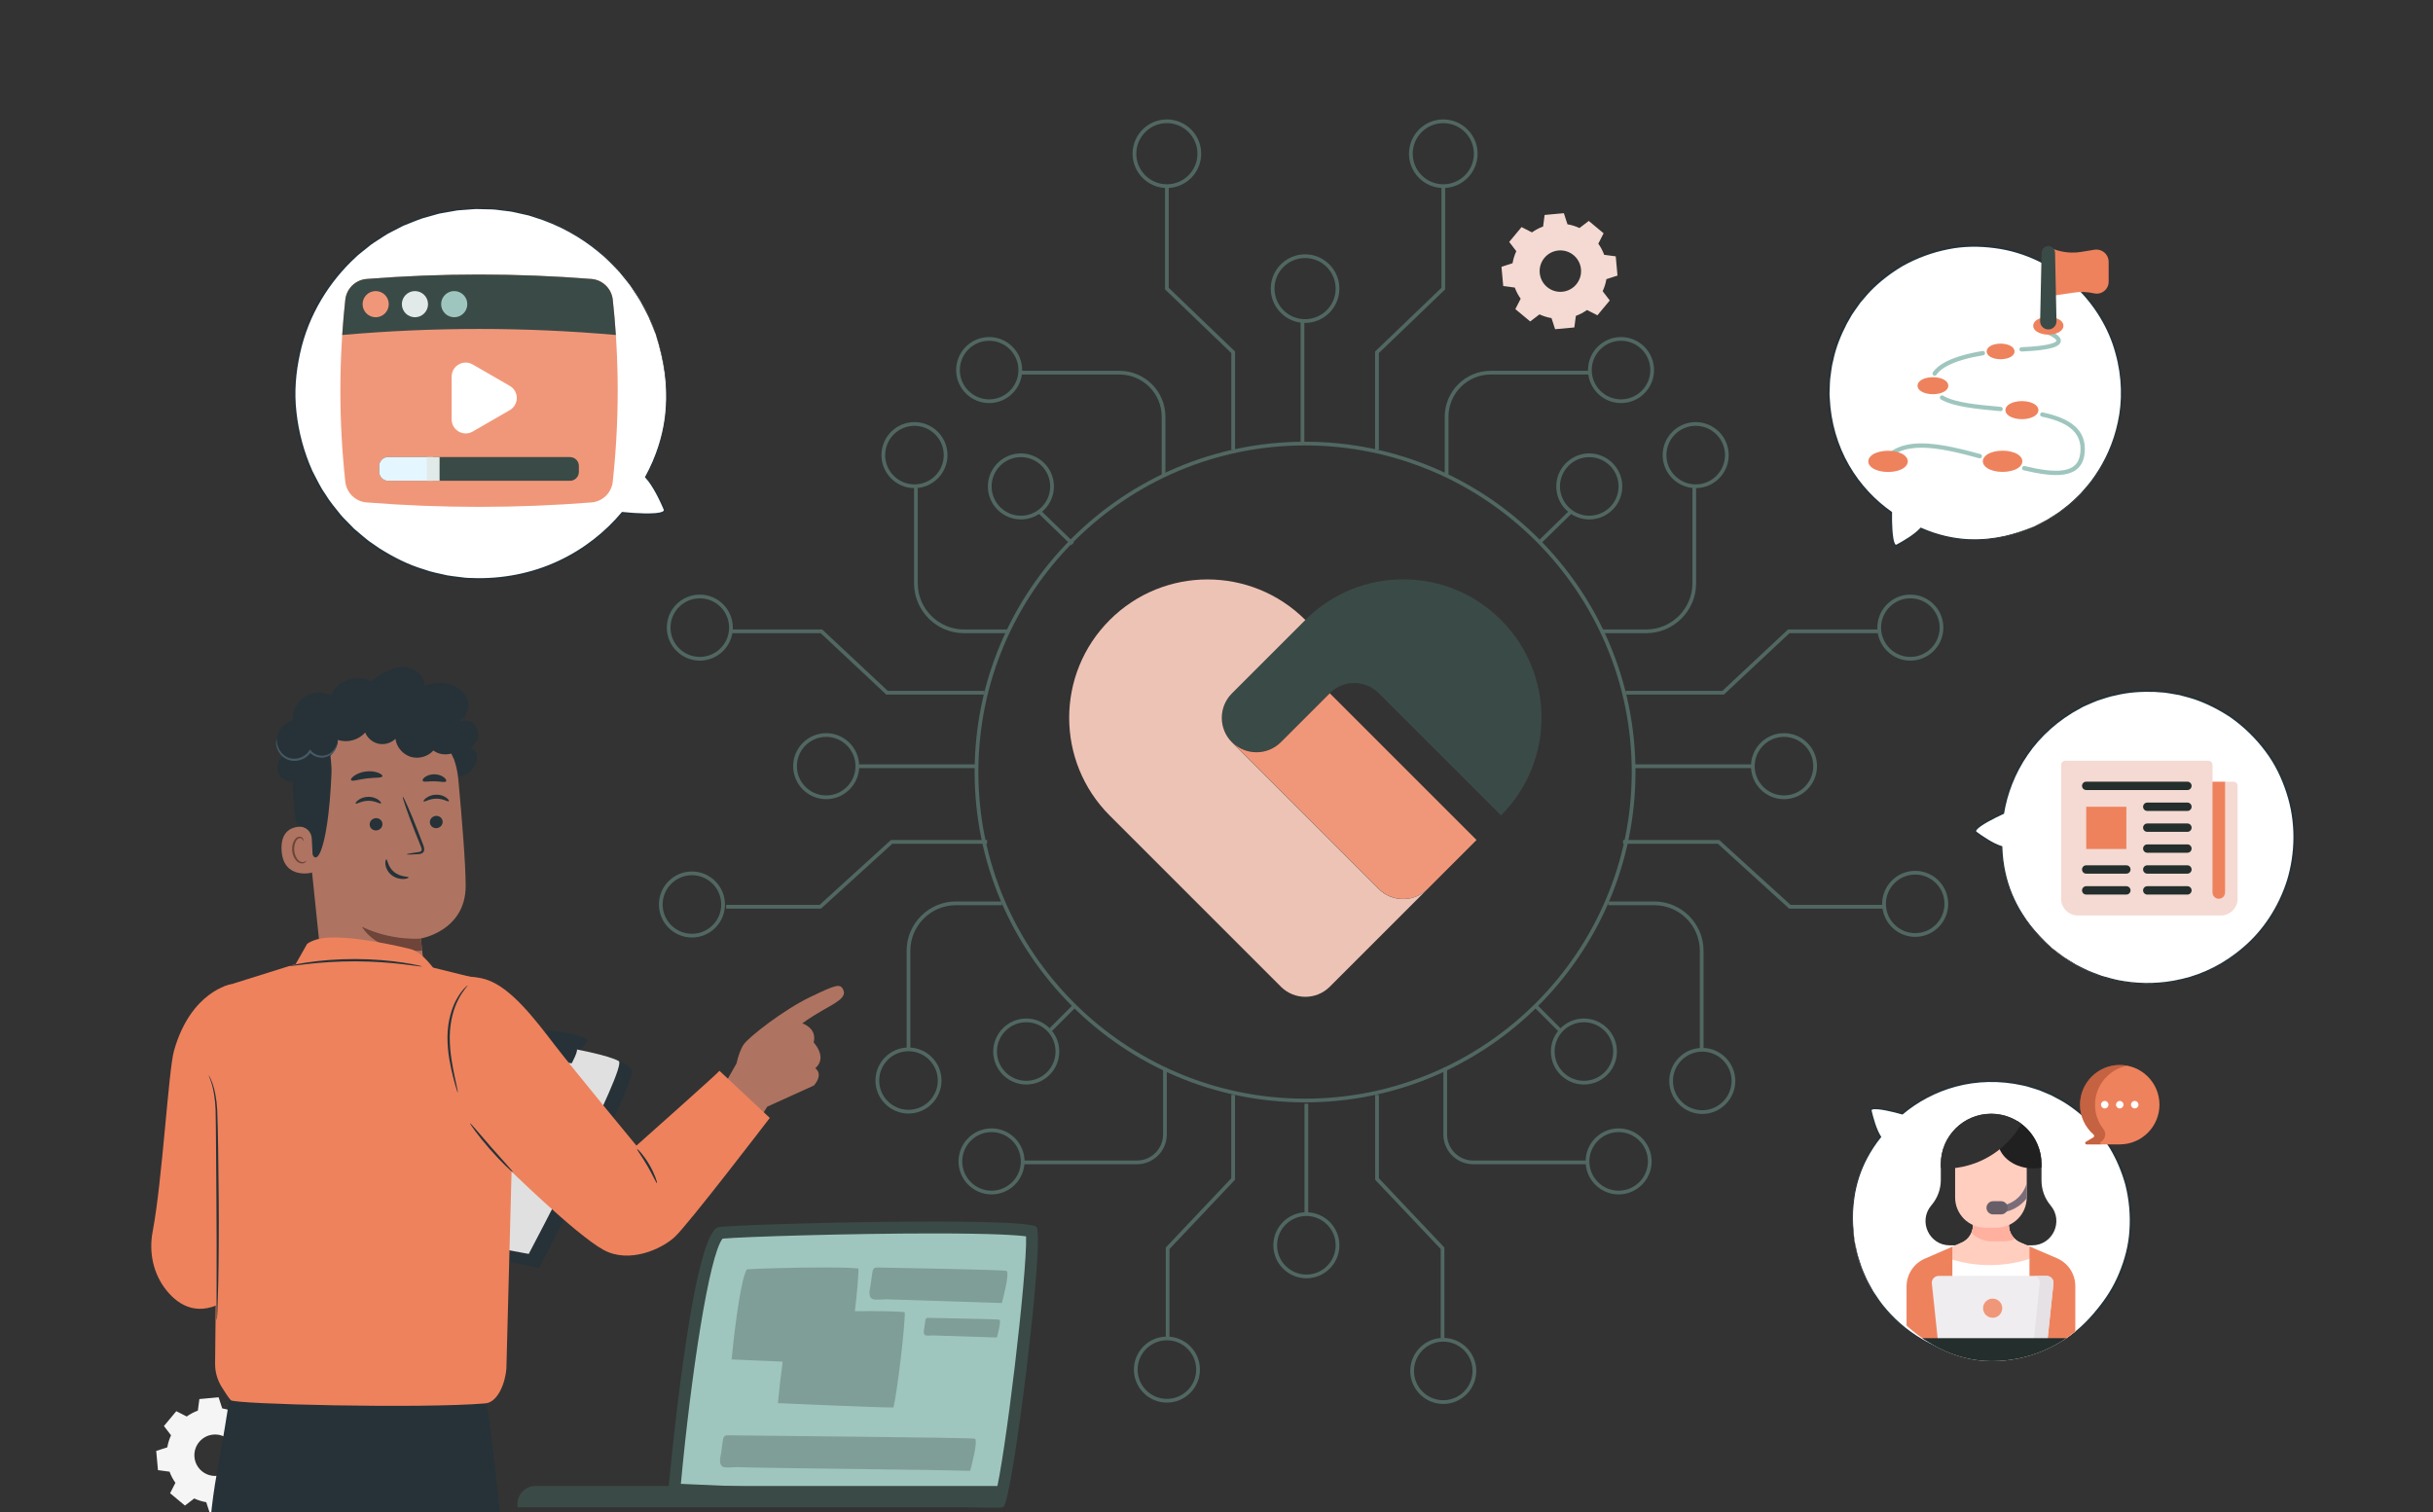 <svg width="386" height="240" viewBox="0 0 386 240" fill="none" xmlns="http://www.w3.org/2000/svg" shape-rendering="cripsEdges">
<rect x="0" y="0" width="386" height="240" fill="#333333" stroke="none"/>
<g clip-path="url(#clip0_4090_17761)">
<path d="M38.354 237.098L40.004 237.939L41.964 235.584L40.837 234.114C41.115 233.514 41.318 232.874 41.431 232.206L43.191 231.634L42.911 228.582L41.076 228.34C40.844 227.704 40.528 227.111 40.146 226.572L40.987 224.922L38.631 222.962L37.161 224.089C36.561 223.811 35.921 223.609 35.255 223.496L34.682 221.735L31.631 222.015L31.388 223.851C30.753 224.083 30.16 224.398 29.621 224.781L27.97 223.94L26.01 226.295L27.137 227.765C26.858 228.365 26.657 229.005 26.544 229.673L24.783 230.245L25.063 233.297L26.898 233.539C27.131 234.174 27.446 234.767 27.828 235.307L26.988 236.957L29.343 238.917L30.813 237.79C31.413 238.068 32.053 238.271 32.721 238.384L33.293 240.144L36.344 239.864L36.587 238.029C37.221 237.796 37.815 237.481 38.354 237.098ZM34.426 234.2C32.618 234.366 31.018 233.034 30.853 231.227C30.688 229.419 32.018 227.819 33.826 227.654C35.634 227.487 37.234 228.819 37.399 230.627C37.565 232.434 36.234 234.034 34.426 234.2Z" fill="#F5F5F5"/>
<path d="M251.782 49.194L253.432 50.035L255.392 47.679L254.265 46.209C254.544 45.61 254.746 44.969 254.859 44.301L256.619 43.73L256.34 40.678L254.505 40.436C254.272 39.801 253.957 39.208 253.574 38.668L254.415 37.018L252.059 35.058L250.589 36.185C249.989 35.907 249.349 35.705 248.682 35.592L248.11 33.831L245.058 34.111L244.816 35.947C244.181 36.179 243.588 36.495 243.048 36.877L241.398 36.036L239.438 38.391L240.565 39.861C240.286 40.461 240.085 41.101 239.971 41.769L238.211 42.341L238.491 45.393L240.326 45.635C240.558 46.271 240.873 46.864 241.256 47.403L240.415 49.053L242.771 51.013L244.241 49.886C244.841 50.164 245.481 50.367 246.148 50.48L246.721 52.241L249.771 51.961L250.015 50.125C250.65 49.891 251.243 49.576 251.782 49.194ZM247.854 46.295C246.046 46.461 244.446 45.13 244.281 43.322C244.115 41.514 245.446 39.914 247.254 39.749C249.061 39.584 250.661 40.914 250.827 42.722C250.993 44.53 249.661 46.129 247.854 46.295Z" fill="#F4DAD2"/>
<path d="M294.215 196.902C296.047 208.949 307.297 217.229 319.343 215.398C331.389 213.566 339.67 202.316 337.838 190.27C336.007 178.224 324.757 169.943 312.711 171.775C308.534 172.41 304.811 174.178 301.804 176.719C299.861 176.165 296.615 175.439 296.808 176.25C296.964 176.902 297.5 179.155 298.333 180.414C294.612 185.057 293.251 190.556 294.215 196.902Z" fill="white"/>
<path d="M294.215 196.902C294.215 196.902 294.191 196.802 294.16 196.605C294.128 196.393 294.085 196.101 294.029 195.722C293.952 194.941 293.824 193.782 293.868 192.273C293.914 190.768 294.124 188.908 294.762 186.835C295.408 184.768 296.523 182.505 298.243 180.343L298.237 180.477C297.831 179.854 297.548 179.148 297.292 178.416C297.166 178.049 297.052 177.672 296.944 177.288C296.894 177.096 296.842 176.902 296.791 176.707L296.718 176.412C296.706 176.36 296.693 176.321 296.682 176.257C296.671 176.188 296.671 176.099 296.715 176.027C296.804 175.878 296.941 175.841 297.048 175.81C297.161 175.781 297.27 175.771 297.378 175.765C297.594 175.755 297.805 175.766 298.017 175.785C298.44 175.823 298.86 175.893 299.282 175.973C300.127 176.136 300.978 176.345 301.84 176.588L301.714 176.615C304.018 174.656 306.921 173.035 310.239 172.138C313.55 171.235 317.269 171.114 320.952 171.928C321.419 172.003 321.87 172.149 322.325 172.291C322.778 172.436 323.243 172.558 323.693 172.725C324.574 173.108 325.498 173.422 326.343 173.922C328.098 174.795 329.707 176.004 331.2 177.358C331.56 177.713 331.921 178.069 332.284 178.426C332.631 178.798 332.945 179.203 333.278 179.592L333.771 180.184L334.208 180.821C334.493 181.251 334.808 181.665 335.07 182.113C336.131 183.901 336.947 185.854 337.519 187.9C338.129 190.319 338.349 192.798 338.188 195.221C338.049 197.649 337.418 199.995 336.516 202.16C334.727 206.523 331.542 210.038 327.912 212.356C324.245 214.634 320.141 215.775 316.305 215.77C312.464 215.813 308.905 214.884 306.021 213.368C303.116 211.879 300.843 209.915 299.175 207.946C298.313 206.978 297.669 205.955 297.067 205.029C296.54 204.055 296.03 203.18 295.716 202.323C295.545 201.901 295.363 201.512 295.231 201.132C295.114 200.747 295.004 200.386 294.903 200.051C294.802 199.717 294.708 199.408 294.623 199.125C294.567 198.836 294.516 198.574 294.471 198.338C294.384 197.878 294.318 197.523 294.271 197.269C294.228 197.027 294.215 196.902 294.215 196.902C294.215 196.902 294.252 197.023 294.307 197.262C294.362 197.513 294.44 197.865 294.541 198.321C294.591 198.555 294.647 198.815 294.708 199.102C294.798 199.382 294.897 199.688 295.003 200.019C295.109 200.351 295.223 200.708 295.345 201.089C295.481 201.466 295.668 201.851 295.842 202.268C296.164 203.115 296.68 203.98 297.211 204.942C297.818 205.855 298.464 206.865 299.325 207.818C300.992 209.758 303.254 211.688 306.134 213.146C308.993 214.631 312.513 215.533 316.303 215.478C320.088 215.471 324.133 214.333 327.741 212.081C331.313 209.789 334.444 206.322 336.202 202.025C337.088 199.893 337.708 197.583 337.844 195.193C338.001 192.809 337.784 190.368 337.184 187.986C336.62 185.972 335.818 184.05 334.774 182.29C334.517 181.849 334.207 181.442 333.927 181.018L333.498 180.39L333.012 179.808C332.684 179.425 332.376 179.025 332.034 178.659C331.678 178.308 331.322 177.957 330.968 177.608C329.498 176.272 327.916 175.08 326.188 174.218C325.357 173.725 324.447 173.415 323.58 173.035C323.137 172.871 322.679 172.751 322.233 172.607C321.785 172.466 321.341 172.322 320.881 172.247C317.256 171.439 313.589 171.55 310.321 172.431C307.047 173.306 304.178 174.896 301.894 176.821L301.838 176.868L301.768 176.848C300.914 176.605 300.068 176.393 299.235 176.228C298.818 176.148 298.404 176.077 297.996 176.038C297.792 176.019 297.589 176.008 297.393 176.016C297.209 176.019 296.978 176.068 296.938 176.145C296.926 176.159 296.928 176.18 296.931 176.21C296.937 176.246 296.953 176.305 296.963 176.351L297.034 176.644C297.084 176.838 297.134 177.03 297.184 177.221C297.288 177.601 297.4 177.974 297.522 178.337C297.769 179.059 298.047 179.755 298.429 180.349L298.474 180.42L298.423 180.484C296.708 182.615 295.591 184.845 294.934 186.887C294.286 188.936 294.058 190.781 293.993 192.276C293.931 193.776 294.038 194.933 294.094 195.715C294.137 196.095 294.17 196.387 294.194 196.599C294.213 196.799 294.215 196.902 294.215 196.902Z" fill="#263238"/>
<path d="M325.528 150.432C335.235 158.852 349.932 157.81 358.352 148.103C366.773 138.396 365.731 123.7 356.024 115.279C346.317 106.859 331.621 107.901 323.2 117.608C320.28 120.974 318.5 124.939 317.822 129.035C315.883 129.918 312.78 131.555 313.489 132.074C314.06 132.492 316.031 133.933 317.56 134.375C317.748 140.649 320.415 145.995 325.528 150.432Z" fill="white"/>
<path d="M325.528 150.432C325.528 150.432 325.442 150.368 325.282 150.229C325.112 150.082 324.878 149.876 324.574 149.609C323.978 149.035 323.084 148.19 322.087 146.949C321.096 145.709 319.994 144.072 319.088 141.97C318.195 139.87 317.544 137.291 317.447 134.378L317.529 134.485C316.778 134.262 316.068 133.889 315.363 133.475C315.011 133.267 314.662 133.042 314.313 132.808C314.141 132.688 313.967 132.568 313.792 132.446L313.532 132.259C313.486 132.225 313.449 132.202 313.398 132.159C313.342 132.113 313.283 132.042 313.27 131.955C313.24 131.779 313.322 131.657 313.388 131.559C313.458 131.458 313.538 131.377 313.621 131.298C313.787 131.143 313.965 131.008 314.148 130.878C314.513 130.62 314.898 130.389 315.292 130.165C316.082 129.718 316.908 129.305 317.766 128.91L317.688 129.012C318.199 125.865 319.421 122.58 321.472 119.592C323.513 116.605 326.415 113.965 329.928 112.102C330.354 111.843 330.815 111.652 331.278 111.455C331.741 111.262 332.196 111.042 332.672 110.868C333.641 110.574 334.597 110.194 335.617 110.018C337.623 109.519 339.74 109.39 341.865 109.457C342.396 109.495 342.929 109.534 343.465 109.572C343.997 109.634 344.525 109.745 345.059 109.828L345.859 109.966L346.645 110.18C347.168 110.331 347.703 110.448 348.219 110.628C350.294 111.337 352.282 112.347 354.141 113.599C356.284 115.125 358.155 116.964 359.682 119.018C361.229 121.063 362.327 123.378 363.082 125.731C364.627 130.456 364.474 135.455 363.145 139.796C361.758 144.131 359.243 147.852 356.162 150.47C353.108 153.13 349.615 154.818 346.265 155.573C342.915 156.364 339.748 156.341 337.063 155.901C335.71 155.714 334.494 155.333 333.376 155.001C332.287 154.579 331.279 154.225 330.441 153.752C330.016 153.531 329.603 153.343 329.237 153.128C328.879 152.898 328.545 152.685 328.234 152.485C327.925 152.285 327.638 152.102 327.375 151.933C327.133 151.739 326.913 151.564 326.715 151.405C326.33 151.095 326.034 150.855 325.822 150.685C325.625 150.522 325.528 150.432 325.528 150.432C325.528 150.432 325.641 150.504 325.847 150.658C326.063 150.822 326.365 151.052 326.758 151.35C326.958 151.504 327.182 151.675 327.427 151.862C327.692 152.026 327.979 152.205 328.291 152.398C328.603 152.592 328.938 152.802 329.298 153.025C329.665 153.235 330.078 153.416 330.502 153.632C331.34 154.093 332.345 154.435 333.43 154.844C334.542 155.164 335.752 155.532 337.095 155.708C339.76 156.127 342.896 156.131 346.208 155.334C349.52 154.572 352.965 152.889 355.972 150.253C359.008 147.658 361.479 143.978 362.838 139.702C364.139 135.418 364.284 130.491 362.756 125.836C362.01 123.518 360.928 121.238 359.402 119.225C357.897 117.202 356.053 115.39 353.942 113.887C352.111 112.654 350.152 111.659 348.109 110.959C347.601 110.782 347.073 110.667 346.558 110.518L345.784 110.307L344.995 110.171C344.47 110.088 343.949 109.978 343.425 109.917C342.897 109.878 342.372 109.84 341.848 109.802C339.754 109.734 337.667 109.858 335.69 110.348C334.685 110.52 333.742 110.894 332.785 111.182C332.317 111.352 331.867 111.568 331.41 111.758C330.955 111.952 330.498 112.139 330.078 112.394C326.613 114.225 323.743 116.822 321.722 119.766C319.689 122.709 318.472 125.949 317.955 129.058L317.943 129.13L317.877 129.16C317.025 129.548 316.201 129.957 315.419 130.395C315.029 130.615 314.648 130.842 314.294 131.09C314.117 131.215 313.945 131.344 313.793 131.485C313.648 131.615 313.493 131.811 313.515 131.906C313.515 131.928 313.532 131.945 313.555 131.967C313.585 131.993 313.638 132.028 313.678 132.058L313.935 132.245C314.108 132.365 314.28 132.486 314.45 132.605C314.794 132.839 315.138 133.063 315.485 133.271C316.177 133.682 316.876 134.051 317.591 134.267L317.671 134.291L317.673 134.373C317.754 137.258 318.382 139.813 319.252 141.902C320.133 143.992 321.212 145.628 322.182 146.874C323.158 148.121 324.036 148.976 324.616 149.565C324.911 149.841 325.138 150.053 325.302 150.207C325.456 150.352 325.528 150.432 325.528 150.432Z" fill="#263238"/>
<path d="M354.336 124.043H353.009L352.014 125.37L351.019 124.043V121.389C351.019 121.024 350.72 120.725 350.355 120.725H327.664C327.299 120.725 327 121.024 327 121.389V142.621C327 144.081 328.194 145.275 329.654 145.275H352.346C353.806 145.275 355 144.081 355 142.621V124.706C355 124.341 354.701 124.043 354.336 124.043Z" fill="#F4DAD2"/>
<path d="M353.009 124.043V141.626C353.009 142.175 352.564 142.621 352.014 142.621C351.465 142.621 351.019 142.175 351.019 141.626V124.043H353.009Z" fill="#EE825D"/>
<path d="M337.351 141.957H330.981C330.615 141.957 330.318 141.66 330.318 141.294C330.318 140.927 330.615 140.63 330.981 140.63H337.351C337.717 140.63 338.014 140.927 338.014 141.294C338.014 141.66 337.717 141.957 337.351 141.957Z" fill="#242E2C"/>
<path d="M347.038 141.957H340.668C340.302 141.957 340.005 141.66 340.005 141.294C340.005 140.927 340.302 140.63 340.668 140.63H347.038C347.404 140.63 347.701 140.927 347.701 141.294C347.701 141.66 347.404 141.957 347.038 141.957Z" fill="#242E2C"/>
<path d="M347.038 125.37H330.981C330.615 125.37 330.318 125.073 330.318 124.706C330.318 124.34 330.615 124.043 330.981 124.043H347.038C347.404 124.043 347.701 124.34 347.701 124.706C347.701 125.073 347.404 125.37 347.038 125.37Z" fill="#242E2C"/>
<path d="M347.038 128.687H340.668C340.302 128.687 340.005 128.39 340.005 128.024C340.005 127.657 340.302 127.36 340.668 127.36H347.038C347.404 127.36 347.701 127.657 347.701 128.024C347.701 128.39 347.404 128.687 347.038 128.687Z" fill="#242E2C"/>
<path d="M347.038 132.005H340.668C340.302 132.005 340.005 131.708 340.005 131.341C340.005 130.975 340.302 130.678 340.668 130.678H347.038C347.404 130.678 347.701 130.975 347.701 131.341C347.701 131.708 347.404 132.005 347.038 132.005Z" fill="#242E2C"/>
<path d="M347.038 135.322H340.668C340.302 135.322 340.005 135.025 340.005 134.659C340.005 134.292 340.302 133.995 340.668 133.995H347.038C347.404 133.995 347.701 134.292 347.701 134.659C347.701 135.025 347.404 135.322 347.038 135.322Z" fill="#242E2C"/>
<path d="M347.038 138.64H340.668C340.302 138.64 340.005 138.343 340.005 137.976C340.005 137.61 340.302 137.313 340.668 137.313H347.038C347.404 137.313 347.701 137.61 347.701 137.976C347.701 138.343 347.404 138.64 347.038 138.64Z" fill="#242E2C"/>
<path d="M337.351 138.64H330.981C330.615 138.64 330.318 138.343 330.318 137.976C330.318 137.61 330.615 137.313 330.981 137.313H337.351C337.717 137.313 338.014 137.61 338.014 137.976C338.014 138.343 337.717 138.64 337.351 138.64Z" fill="#242E2C"/>
<path d="M337.351 128.024H330.981V134.725H337.351V128.024Z" fill="#EE825D"/>
<path d="M322.674 83.566C334.451 78.425 339.831 64.709 334.689 52.932C329.548 41.154 315.832 35.775 304.055 40.916C292.277 46.058 286.898 59.773 292.039 71.551C293.821 75.635 296.637 78.947 300.043 81.32C300.006 83.451 300.149 86.956 300.923 86.539C301.545 86.203 303.695 85.045 304.751 83.854C310.495 86.382 316.469 86.275 322.674 83.566Z" fill="white"/>
<path d="M322.674 83.566C322.674 83.566 322.578 83.617 322.385 83.702C322.179 83.791 321.893 83.914 321.521 84.075C320.747 84.365 319.6 84.809 318.05 85.175C316.505 85.537 314.552 85.828 312.265 85.741C309.985 85.645 307.377 85.123 304.706 83.958L304.837 83.929C304.312 84.511 303.671 84.992 302.995 85.451C302.655 85.679 302.302 85.898 301.94 86.111C301.758 86.216 301.574 86.32 301.389 86.426L301.109 86.581C301.059 86.607 301.022 86.631 300.961 86.659C300.895 86.689 300.806 86.712 300.722 86.686C300.55 86.637 300.475 86.51 300.415 86.409C300.355 86.302 300.315 86.195 300.28 86.086C300.211 85.869 300.165 85.65 300.127 85.43C300.051 84.989 300.008 84.542 299.975 84.09C299.911 83.186 299.893 82.261 299.906 81.318L299.965 81.432C297.343 79.617 294.903 77.101 293.088 73.964C291.269 70.837 290.135 67.081 289.962 63.108C289.912 62.612 289.938 62.113 289.959 61.612C289.984 61.111 289.981 60.605 290.029 60.101C290.181 59.099 290.249 58.072 290.528 57.076C290.941 55.051 291.735 53.084 292.71 51.195C292.973 50.732 293.238 50.266 293.502 49.8C293.787 49.346 294.114 48.916 294.42 48.471L294.888 47.808L295.419 47.19C295.78 46.783 296.116 46.351 296.501 45.962C298.033 44.394 299.801 43.033 301.73 41.894C304.028 40.615 306.495 39.717 309.005 39.223C311.517 38.705 314.078 38.71 316.528 39.041C321.458 39.678 325.905 41.966 329.252 45.033C332.569 48.149 334.847 52.02 335.885 55.928C336.972 59.829 336.995 63.708 336.235 67.058C335.508 70.422 334.125 73.272 332.572 75.505C331.821 76.647 330.955 77.581 330.175 78.447C329.325 79.249 328.572 80.006 327.785 80.56C327.401 80.849 327.055 81.141 326.703 81.379C326.342 81.602 326.005 81.812 325.691 82.008C325.378 82.202 325.089 82.381 324.824 82.546C324.545 82.681 324.291 82.804 324.063 82.915C323.617 83.129 323.274 83.293 323.029 83.41C322.797 83.519 322.674 83.566 322.674 83.566C322.674 83.566 322.788 83.496 323.015 83.376C323.256 83.252 323.593 83.077 324.031 82.851C324.256 82.736 324.506 82.609 324.781 82.468C325.043 82.3 325.328 82.116 325.637 81.918C325.946 81.72 326.279 81.507 326.635 81.279C326.981 81.038 327.323 80.743 327.701 80.453C328.478 79.895 329.218 79.134 330.055 78.332C330.821 77.465 331.675 76.532 332.411 75.395C333.936 73.168 335.288 70.338 335.993 67.007C336.729 63.688 336.692 59.855 335.605 56.007C334.569 52.15 332.31 48.336 329.033 45.27C325.725 42.252 321.339 40.002 316.48 39.38C314.066 39.056 311.542 39.052 309.069 39.565C306.596 40.052 304.166 40.938 301.901 42.198C300.001 43.32 298.261 44.66 296.75 46.203C296.371 46.586 296.04 47.012 295.685 47.413L295.161 48.022L294.699 48.675C294.398 49.113 294.075 49.536 293.795 49.984C293.533 50.443 293.272 50.902 293.012 51.358C292.051 53.218 291.265 55.156 290.857 57.152C290.58 58.134 290.512 59.145 290.361 60.132C290.314 60.629 290.315 61.128 290.29 61.622C290.268 62.116 290.241 62.608 290.291 63.097C290.454 67.012 291.565 70.72 293.352 73.812C295.135 76.912 297.536 79.404 300.12 81.208L300.18 81.249L300.178 81.322C300.162 82.258 300.177 83.178 300.236 84.072C300.267 84.519 300.308 84.96 300.379 85.388C300.415 85.601 300.459 85.812 300.521 86.01C300.575 86.197 300.685 86.421 300.781 86.442C300.8 86.451 300.822 86.443 300.853 86.432C300.889 86.416 300.944 86.384 300.988 86.361L301.268 86.209C301.451 86.105 301.634 86.002 301.815 85.898C302.174 85.689 302.524 85.474 302.86 85.251C303.529 84.802 304.162 84.33 304.665 83.778L304.721 83.716L304.797 83.749C307.436 84.917 310.013 85.449 312.273 85.562C314.538 85.665 316.48 85.395 318.021 85.055C319.567 84.709 320.717 84.285 321.498 84.015C321.874 83.867 322.163 83.754 322.371 83.672C322.57 83.597 322.674 83.566 322.674 83.566Z" fill="#263238"/>
<path fill-rule="evenodd" clip-rule="evenodd" d="M325.631 40.15L325.643 40.185L325.534 40.167C325.441 40.136 325.363 40.065 325.325 39.97C325.343 40.014 325.352 40.063 325.352 40.114L325.489 46.565C325.491 46.664 325.535 46.757 325.61 46.821C325.685 46.884 325.784 46.912 325.882 46.898L329.12 46.419C330.151 46.267 331.202 46.311 332.217 46.549L332.218 46.549C332.78 46.681 333.372 46.549 333.825 46.19C334.278 45.831 334.542 45.285 334.542 44.707V41.547C334.542 40.977 334.291 40.434 333.856 40.065C333.421 39.696 332.845 39.536 332.282 39.629C331.635 39.735 330.903 39.856 330.227 39.967C328.796 40.203 327.328 40.073 325.96 39.59L325.763 39.52C325.405 39.392 325.581 39.997 325.631 40.15Z" fill="#EE825D"/>
<path fill-rule="evenodd" clip-rule="evenodd" d="M323.939 66.116C327.65 66.907 330.456 68.368 330.037 71.924C329.94 72.753 329.657 73.368 329.207 73.802C328.753 74.24 328.135 74.492 327.392 74.613C325.789 74.875 323.637 74.534 321.225 73.96C321.041 73.917 320.855 74.031 320.811 74.215C320.768 74.399 320.882 74.585 321.066 74.628C323.583 75.226 325.83 75.564 327.503 75.291C328.398 75.145 329.136 74.825 329.684 74.297C330.235 73.765 330.6 73.02 330.719 72.004C331.183 68.064 328.194 66.321 324.082 65.445C323.897 65.405 323.714 65.524 323.675 65.709C323.636 65.894 323.754 66.077 323.939 66.116ZM314.189 72.058C310.456 71.042 306.44 70.045 303.281 70.453C301.084 70.737 299.29 71.687 298.237 73.718C298.149 73.886 298.215 74.093 298.383 74.18C298.552 74.268 298.759 74.202 298.846 74.034C300.031 71.75 302.279 71.026 304.948 71.045C307.731 71.066 310.965 71.892 314.008 72.721C314.191 72.771 314.38 72.663 314.43 72.48C314.48 72.297 314.372 72.108 314.189 72.058ZM307.931 63.383C309.92 64.56 313.567 64.895 317.367 65.251C317.556 65.269 317.723 65.13 317.741 64.941C317.759 64.753 317.62 64.585 317.431 64.567C313.749 64.223 310.208 63.933 308.281 62.792C308.118 62.696 307.907 62.75 307.811 62.913C307.714 63.076 307.768 63.287 307.931 63.383ZM314.532 55.699C312.09 56.101 310.132 56.674 308.742 57.39C307.768 57.891 307.066 58.466 306.65 59.095C306.546 59.253 306.589 59.466 306.747 59.571C306.905 59.675 307.118 59.632 307.223 59.474C307.586 58.925 308.208 58.437 309.056 58C310.397 57.31 312.287 56.764 314.644 56.377C314.831 56.346 314.958 56.169 314.927 55.982C314.896 55.795 314.719 55.669 314.532 55.699ZM324.845 53.079C324.845 53.079 325.533 53.347 325.983 53.711C326.081 53.791 326.168 53.874 326.224 53.962C326.257 54.013 326.282 54.065 326.247 54.118C326.139 54.277 325.869 54.405 325.396 54.543C324.53 54.796 323.066 54.997 320.712 55.099C320.523 55.108 320.376 55.268 320.384 55.457C320.392 55.647 320.553 55.794 320.742 55.785C323.178 55.679 324.692 55.464 325.588 55.202C326.291 54.997 326.654 54.74 326.815 54.503C327.06 54.142 326.975 53.764 326.673 53.421C326.198 52.882 325.095 52.44 325.095 52.44C324.919 52.37 324.72 52.458 324.65 52.634C324.581 52.81 324.668 53.01 324.845 53.079Z" fill="#9FC6BE"/>
<path fill-rule="evenodd" clip-rule="evenodd" d="M299.541 71.532C298.538 71.532 297.65 71.777 297.098 72.138C296.644 72.435 296.403 72.82 296.403 73.216C296.403 73.613 296.644 73.998 297.098 74.295C297.65 74.656 298.538 74.901 299.541 74.901C300.545 74.901 301.433 74.656 301.985 74.295C302.439 73.998 302.68 73.613 302.68 73.216C302.68 72.82 302.439 72.435 301.985 72.138C301.433 71.777 300.545 71.532 299.541 71.532Z" fill="#EE825D"/>
<path fill-rule="evenodd" clip-rule="evenodd" d="M317.714 71.518C316.71 71.518 315.822 71.762 315.271 72.123C314.816 72.421 314.576 72.806 314.576 73.202C314.576 73.599 314.816 73.984 315.271 74.281C315.822 74.642 316.71 74.886 317.714 74.886C318.718 74.886 319.605 74.642 320.157 74.281C320.611 73.984 320.852 73.599 320.852 73.202C320.852 72.806 320.611 72.421 320.157 72.123C319.605 71.762 318.718 71.518 317.714 71.518Z" fill="#EE825D"/>
<path fill-rule="evenodd" clip-rule="evenodd" d="M320.781 63.649C319.949 63.649 319.214 63.853 318.757 64.152C318.366 64.408 318.162 64.742 318.162 65.084C318.162 65.425 318.366 65.759 318.757 66.015C319.214 66.314 319.949 66.519 320.781 66.519C321.612 66.519 322.347 66.314 322.804 66.015C323.196 65.759 323.399 65.425 323.399 65.084C323.399 64.742 323.196 64.408 322.804 64.152C322.347 63.853 321.612 63.649 320.781 63.649Z" fill="#EE825D"/>
<path fill-rule="evenodd" clip-rule="evenodd" d="M306.663 59.856C305.889 59.856 305.204 60.046 304.779 60.325C304.409 60.567 304.218 60.884 304.218 61.207C304.218 61.53 304.409 61.847 304.779 62.09C305.204 62.368 305.889 62.559 306.663 62.559C307.437 62.559 308.121 62.368 308.546 62.09C308.917 61.847 309.107 61.53 309.107 61.207C309.107 60.884 308.917 60.567 308.546 60.325C308.121 60.046 307.437 59.856 306.663 59.856Z" fill="#EE825D"/>
<path fill-rule="evenodd" clip-rule="evenodd" d="M317.399 54.528C316.702 54.528 316.087 54.7 315.703 54.951C315.361 55.174 315.187 55.469 315.187 55.767C315.187 56.066 315.361 56.36 315.703 56.584C316.087 56.834 316.702 57.007 317.399 57.007C318.096 57.007 318.712 56.834 319.095 56.584C319.437 56.36 319.611 56.066 319.611 55.767C319.611 55.469 319.437 55.174 319.095 54.951C318.712 54.7 318.096 54.528 317.399 54.528Z" fill="#EE825D"/>
<path fill-rule="evenodd" clip-rule="evenodd" d="M325.577 50.767C325.577 50.767 326.161 50.462 326.01 50.422C326.477 50.548 326.85 50.759 327.078 51.005C327.27 51.213 327.369 51.45 327.369 51.696C327.369 52.03 327.182 52.354 326.827 52.604C326.407 52.9 325.733 53.103 324.97 53.103C324.207 53.103 323.533 52.9 323.113 52.604C322.758 52.354 322.571 52.03 322.571 51.696C322.571 51.45 322.67 51.213 322.862 51.005C323.09 50.759 323.463 50.548 323.93 50.422C323.779 50.463 324.363 50.767 324.363 50.767L324.358 50.982C324.359 51.319 324.633 51.592 324.97 51.592C325.307 51.592 325.581 51.319 325.582 50.982L325.577 50.767Z" fill="#EE825D"/>
<path fill-rule="evenodd" clip-rule="evenodd" d="M323.901 40.108L323.672 50.98C323.672 51.697 324.253 52.279 324.97 52.279C325.687 52.279 326.268 51.697 326.268 50.98L326.039 40.108C326.036 39.521 325.558 39.045 324.97 39.045C324.382 39.045 323.904 39.521 323.901 40.108Z" fill="#3A4A47"/>
<path d="M104.048 53.086C98.859 37.678 82.162 29.394 66.754 34.582C51.346 39.771 43.062 56.468 48.25 71.876C53.438 87.285 70.136 95.568 85.544 90.38C90.886 88.581 95.37 85.396 98.734 81.364C101.416 81.644 105.85 81.848 105.409 80.827C105.055 80.005 103.829 77.169 102.445 75.707C106.261 68.745 106.781 61.203 104.048 53.086Z" fill="white"/>
<path d="M104.048 53.086C104.048 53.086 104.098 53.213 104.182 53.467C104.268 53.73 104.391 54.106 104.551 54.598C104.828 55.607 105.26 57.102 105.548 59.093C105.83 61.08 105.978 63.57 105.617 66.439C105.243 69.299 104.298 72.523 102.537 75.756L102.521 75.635C103.192 76.355 103.726 77.215 104.229 78.116C104.479 78.569 104.715 79.037 104.944 79.516C105.055 79.757 105.167 80 105.28 80.244L105.444 80.614C105.471 80.679 105.498 80.731 105.525 80.807C105.553 80.886 105.571 80.989 105.533 81.082C105.461 81.271 105.305 81.349 105.175 81.412C105.038 81.474 104.9 81.512 104.761 81.544C104.483 81.605 104.204 81.639 103.923 81.663C103.361 81.71 102.794 81.715 102.221 81.707C101.076 81.687 99.91 81.608 98.723 81.488L98.831 81.444C96.259 84.542 92.825 87.335 88.679 89.274C84.545 91.219 79.695 92.234 74.68 92.014C74.051 92.022 73.425 91.935 72.797 91.854C72.169 91.768 71.532 91.715 70.904 91.6C69.661 91.299 68.377 91.101 67.154 90.64C64.651 89.899 62.264 88.685 59.995 87.252C59.441 86.87 58.885 86.486 58.328 86.102C57.788 85.694 57.283 85.235 56.756 84.802L55.973 84.14L55.254 83.405C54.781 82.906 54.275 82.436 53.827 81.91C52.965 80.829 52.054 79.773 51.339 78.566C50.523 77.425 49.944 76.136 49.283 74.888C47.926 71.856 47.066 68.657 46.719 65.444C46.342 62.228 46.628 59.007 47.312 55.962C48.652 49.83 52.016 44.487 56.24 40.61C56.488 40.349 56.773 40.131 57.052 39.908C57.331 39.685 57.609 39.462 57.886 39.24C58.163 39.019 58.439 38.798 58.715 38.577C58.998 38.368 59.301 38.189 59.592 37.995C60.182 37.618 60.758 37.225 61.348 36.868C61.961 36.552 62.571 36.239 63.177 35.927C63.483 35.78 63.772 35.597 64.09 35.481C64.404 35.357 64.718 35.234 65.03 35.111C65.657 34.875 66.268 34.605 66.894 34.4C67.53 34.222 68.161 34.045 68.787 33.869C69.101 33.786 69.409 33.685 69.724 33.617C70.041 33.562 70.357 33.507 70.672 33.452C71.301 33.342 71.925 33.234 72.544 33.126C73.17 33.081 73.79 33.035 74.405 32.991C74.712 32.968 75.018 32.947 75.323 32.925C75.628 32.903 75.931 32.933 76.234 32.935C76.838 32.952 77.437 32.968 78.029 32.984C78.622 32.993 79.201 33.113 79.778 33.172C80.352 33.256 80.929 33.289 81.484 33.415C82.038 33.54 82.586 33.664 83.128 33.787C83.399 33.849 83.668 33.909 83.937 33.97C84.201 34.046 84.458 34.139 84.716 34.221C88.871 35.502 92.308 37.551 94.953 39.748C96.308 40.818 97.391 42.011 98.397 43.086C98.856 43.663 99.296 44.215 99.715 44.742C100.159 45.251 100.457 45.825 100.8 46.324C101.122 46.837 101.453 47.306 101.715 47.775C101.958 48.253 102.186 48.701 102.398 49.116C102.609 49.532 102.805 49.915 102.983 50.266C103.125 50.633 103.253 50.965 103.368 51.264C103.592 51.853 103.765 52.305 103.885 52.618C103.997 52.927 104.048 53.086 104.048 53.086C104.048 53.086 103.976 52.934 103.851 52.632C103.725 52.322 103.543 51.875 103.306 51.291C103.187 50.995 103.055 50.665 102.908 50.301C102.726 49.953 102.528 49.573 102.312 49.161C102.097 48.749 101.865 48.305 101.618 47.831C101.353 47.367 101.019 46.903 100.695 46.395C100.349 45.9 100.049 45.331 99.604 44.828C99.183 44.307 98.742 43.76 98.281 43.189C97.273 42.125 96.191 40.945 94.838 39.889C92.198 37.719 88.777 35.699 84.649 34.441C84.392 34.359 84.137 34.269 83.875 34.193C83.609 34.134 83.341 34.074 83.073 34.014C82.534 33.894 81.991 33.772 81.441 33.649C80.891 33.527 80.318 33.496 79.748 33.414C79.176 33.358 78.601 33.24 78.013 33.232C77.425 33.218 76.831 33.203 76.232 33.188C75.933 33.188 75.631 33.159 75.329 33.181C75.028 33.203 74.724 33.226 74.419 33.248C73.81 33.294 73.195 33.34 72.575 33.387C71.961 33.495 71.344 33.604 70.72 33.714C70.408 33.769 70.095 33.824 69.781 33.879C69.469 33.947 69.164 34.048 68.853 34.132C68.234 34.307 67.609 34.483 66.979 34.661C66.358 34.865 65.754 35.134 65.134 35.37C64.825 35.492 64.514 35.615 64.204 35.738C63.889 35.852 63.603 36.035 63.3 36.181C62.701 36.492 62.098 36.803 61.49 37.117C60.906 37.471 60.337 37.862 59.753 38.235C59.465 38.428 59.165 38.606 58.885 38.813C58.612 39.032 58.339 39.251 58.065 39.471C57.791 39.691 57.517 39.912 57.241 40.132C56.965 40.353 56.682 40.569 56.438 40.828C52.262 44.673 48.938 49.965 47.617 56.033C46.942 59.046 46.66 62.233 47.035 65.414C47.38 68.592 48.231 71.757 49.573 74.756C50.228 75.992 50.799 77.266 51.607 78.395C52.314 79.589 53.215 80.634 54.067 81.703C54.508 82.224 55.011 82.689 55.478 83.182L56.188 83.91L56.963 84.565C57.484 84.994 57.983 85.448 58.517 85.852C59.068 86.233 59.618 86.612 60.166 86.991C62.411 88.409 64.771 89.614 67.248 90.349C68.458 90.806 69.728 91.002 70.958 91.302C71.58 91.416 72.21 91.469 72.831 91.555C73.453 91.637 74.071 91.725 74.695 91.716C79.658 91.939 84.461 90.942 88.561 89.023C92.671 87.111 96.08 84.352 98.639 81.286L98.682 81.235L98.748 81.242C99.928 81.365 101.089 81.447 102.225 81.47C102.791 81.479 103.354 81.476 103.902 81.432C104.176 81.41 104.448 81.378 104.708 81.321C104.952 81.268 105.252 81.167 105.314 81.012C105.347 80.95 105.288 80.842 105.232 80.709L105.071 80.341C104.96 80.098 104.849 79.856 104.739 79.616C104.514 79.14 104.281 78.675 104.035 78.225C103.541 77.332 103.015 76.48 102.369 75.782L102.318 75.725L102.354 75.66C104.115 72.456 105.067 69.261 105.455 66.421C105.83 63.573 105.699 61.094 105.435 59.112C105.166 57.125 104.754 55.63 104.495 54.617C104.347 54.121 104.234 53.743 104.155 53.479C104.079 53.219 104.048 53.086 104.048 53.086Z" fill="#263238"/>
<g clip-path="url(#clip1_4090_17761)">
<path d="M93.832 44.269C81.944 43.331 70.056 43.331 58.168 44.269C56.392 44.408 54.974 45.796 54.783 47.566C53.739 57.189 53.739 66.811 54.783 76.434C54.975 78.204 56.393 79.592 58.168 79.732C70.056 80.669 81.944 80.669 93.832 79.732C95.607 79.592 97.025 78.204 97.217 76.434C98.261 66.811 98.261 57.189 97.217 47.566C97.025 45.796 95.607 44.408 93.832 44.269Z" fill="#F19779"/>
<path d="M97.706 53.159L97.689 53.157C83.23 51.882 68.771 51.882 54.312 53.157L54.294 53.16C54.417 51.295 54.58 49.432 54.783 47.567C54.975 45.797 56.393 44.408 58.167 44.269C70.056 43.332 81.944 43.332 93.833 44.269C95.607 44.408 97.026 45.797 97.218 47.567C97.421 49.431 97.583 51.295 97.706 53.159Z" fill="#3A4A47"/>
<path d="M59.602 50.344C60.749 50.344 61.679 49.414 61.679 48.267C61.679 47.12 60.749 46.19 59.602 46.19C58.455 46.19 57.526 47.12 57.526 48.267C57.526 49.414 58.455 50.344 59.602 50.344Z" fill="#F19779"/>
<path d="M72.062 50.344C73.209 50.344 74.139 49.414 74.139 48.267C74.139 47.12 73.209 46.19 72.062 46.19C70.915 46.19 69.986 47.12 69.986 48.267C69.986 49.414 70.915 50.344 72.062 50.344Z" fill="#9FC6BE"/>
<path d="M65.832 50.344C66.979 50.344 67.909 49.414 67.909 48.267C67.909 47.12 66.979 46.19 65.832 46.19C64.685 46.19 63.756 47.12 63.756 48.267C63.756 49.414 64.685 50.344 65.832 50.344Z" fill="#E1EAE8"/>
<path d="M91.839 73.937V74.89C91.839 75.667 91.209 76.298 90.43 76.298H61.569C60.791 76.298 60.161 75.667 60.161 74.89V73.937C60.161 73.16 60.791 72.53 61.569 72.53H90.43C91.209 72.53 91.839 73.16 91.839 73.937Z" fill="#3A4A47"/>
<path d="M68.688 72.53V76.298H61.569C60.791 76.298 60.161 75.667 60.161 74.89V73.937C60.161 73.16 60.791 72.53 61.569 72.53H68.688Z" fill="#E4F6FF"/>
<path d="M67.713 72.53H69.74V76.298H67.713V72.53Z" fill="#E1EAE8"/>
<path d="M80.875 61.232L74.995 57.837C73.512 56.981 71.658 58.051 71.658 59.764V66.553C71.658 68.266 73.512 69.336 74.995 68.48L80.875 65.085C82.358 64.229 82.358 62.088 80.875 61.232Z" fill="white"/>
</g>
<path d="M207.049 174.936C178.143 174.936 154.627 151.42 154.627 122.514C154.627 93.609 178.143 70.093 207.049 70.093C235.954 70.093 259.47 93.609 259.47 122.514C259.471 151.42 235.954 174.936 207.049 174.936ZM207.049 70.686C178.47 70.686 155.219 93.936 155.219 122.515C155.219 151.094 178.47 174.344 207.049 174.344C235.627 174.344 258.878 151.094 258.878 122.515C258.878 93.936 235.628 70.686 207.049 70.686Z" fill="#516762"/>
<path d="M207.053 51.243C204.051 51.243 201.61 48.801 201.61 45.799C201.61 42.797 204.052 40.356 207.053 40.356C210.055 40.356 212.497 42.798 212.497 45.799C212.497 48.802 210.055 51.243 207.053 51.243ZM207.053 40.948C204.379 40.948 202.202 43.124 202.202 45.799C202.202 48.474 204.379 50.65 207.053 50.65C209.729 50.65 211.905 48.474 211.905 45.799C211.905 43.125 209.729 40.948 207.053 40.948Z" fill="#516762"/>
<path d="M228.981 29.837C225.979 29.837 223.537 27.394 223.537 24.392C223.537 21.391 225.979 18.949 228.981 18.949C231.983 18.949 234.425 21.391 234.425 24.392C234.425 27.394 231.983 29.837 228.981 29.837ZM228.981 19.541C226.306 19.541 224.13 21.717 224.13 24.392C224.13 27.068 226.306 29.244 228.981 29.244C231.656 29.244 233.832 27.067 233.832 24.392C233.832 21.718 231.656 19.541 228.981 19.541Z" fill="#516762"/>
<path d="M218.757 71.347H218.164V55.778L228.684 45.673V29.54H229.277V45.925L218.757 56.03V71.347Z" fill="#516762"/>
<path d="M229.802 75.462H229.209V66.133C229.209 62.112 232.481 58.84 236.503 58.84H252.124V59.432H236.503C232.808 59.432 229.802 62.438 229.802 66.133V75.462Z" fill="#516762"/>
<path d="M249.096 80.903L244.111 85.779L244.525 86.203L249.51 81.326L249.096 80.903Z" fill="#516762"/>
<path d="M261.165 100.482H254.036V99.889H261.165C265.211 99.889 268.503 96.598 268.503 92.552V77.163H269.095V92.552C269.095 96.924 265.537 100.482 261.165 100.482Z" fill="#516762"/>
<path d="M273.494 110.226H257.901V109.633H273.26L283.667 99.89H298.139V100.482H283.901L273.494 110.226Z" fill="#516762"/>
<path d="M278.09 121.296H259.166V121.889H278.09V121.296Z" fill="#516762"/>
<path d="M298.906 144.189H283.853L272.536 133.891H257.5V133.299H272.766L284.082 143.597H298.906V144.189Z" fill="#516762"/>
<path d="M270.27 166.415H269.678V150.877C269.678 146.889 266.434 143.644 262.445 143.644H255.146V143.052H262.445C266.76 143.052 270.27 146.562 270.27 150.877V166.415Z" fill="#516762"/>
<path d="M243.89 159.476L243.471 159.895L247.474 163.898L247.893 163.479L243.89 159.476Z" fill="#516762"/>
<path d="M251.858 184.755H233.73C231.117 184.755 228.991 182.629 228.991 180.016V169.468H229.583V180.016C229.583 182.303 231.443 184.163 233.729 184.163H251.858L251.858 184.755Z" fill="#516762"/>
<path d="M229.157 212.396H228.565V198.205L218.173 187.218V173.746H218.766V186.981L229.157 197.969V212.396Z" fill="#516762"/>
<path d="M207.555 175.145H206.963V192.668H207.555V175.145Z" fill="#516762"/>
<path d="M207.259 202.85C204.371 202.85 202.02 200.501 202.02 197.611C202.02 194.723 204.37 192.372 207.259 192.372C210.148 192.372 212.498 194.722 212.498 197.611C212.498 200.501 210.148 202.85 207.259 202.85ZM207.259 192.965C204.698 192.965 202.613 195.049 202.613 197.611C202.613 200.173 204.697 202.258 207.259 202.258C209.821 202.258 211.906 200.174 211.906 197.611C211.906 195.049 209.821 192.965 207.259 192.965Z" fill="#516762"/>
<path d="M228.976 222.789C226.087 222.789 223.737 220.439 223.737 217.55C223.737 214.662 226.087 212.311 228.976 212.311C231.864 212.311 234.215 214.661 234.215 217.55C234.214 220.439 231.864 222.789 228.976 222.789ZM228.976 212.904C226.414 212.904 224.329 214.988 224.329 217.55C224.329 220.112 226.413 222.197 228.976 222.197C231.538 222.197 233.622 220.113 233.622 217.55C233.622 214.988 231.538 212.904 228.976 212.904Z" fill="#516762"/>
<path d="M256.8 189.539C253.912 189.539 251.561 187.19 251.561 184.301C251.561 181.411 253.911 179.062 256.8 179.062C259.689 179.062 262.039 181.411 262.039 184.301C262.039 187.189 259.689 189.539 256.8 189.539ZM256.8 179.654C254.239 179.654 252.154 181.738 252.154 184.301C252.154 186.862 254.238 188.947 256.8 188.947C259.362 188.947 261.446 186.863 261.446 184.301C261.447 181.739 259.362 179.654 256.8 179.654Z" fill="#516762"/>
<path d="M251.29 172.103C248.401 172.103 246.051 169.753 246.051 166.865C246.051 163.976 248.401 161.626 251.29 161.626C254.179 161.626 256.529 163.975 256.529 166.865C256.529 169.754 254.179 172.103 251.29 172.103ZM251.29 162.219C248.728 162.219 246.644 164.303 246.644 166.865C246.644 169.427 248.728 171.511 251.29 171.511C253.852 171.511 255.936 169.427 255.936 166.865C255.936 164.303 253.852 162.219 251.29 162.219Z" fill="#516762"/>
<path d="M283.032 126.82C280.144 126.82 277.793 124.47 277.793 121.581C277.793 118.692 280.143 116.342 283.032 116.342C285.921 116.342 288.271 118.692 288.271 121.581C288.271 124.469 285.921 126.82 283.032 126.82ZM283.032 116.935C280.471 116.935 278.386 119.019 278.386 121.581C278.386 124.143 280.47 126.227 283.032 126.227C285.594 126.227 287.678 124.143 287.678 121.581C287.679 119.019 285.594 116.935 283.032 116.935Z" fill="#516762"/>
<path d="M269.025 77.46C266.136 77.46 263.786 75.11 263.786 72.221C263.786 69.332 266.136 66.982 269.025 66.982C271.914 66.982 274.264 69.332 274.264 72.221C274.264 75.11 271.914 77.46 269.025 77.46ZM269.025 67.574C266.464 67.574 264.379 69.658 264.379 72.221C264.379 74.782 266.463 76.867 269.025 76.867C271.587 76.867 273.672 74.783 273.672 72.221C273.672 69.659 271.588 67.574 269.025 67.574Z" fill="#516762"/>
<path d="M252.14 82.429C249.252 82.429 246.901 80.079 246.901 77.19C246.901 74.301 249.251 71.951 252.14 71.951C255.029 71.951 257.379 74.301 257.379 77.19C257.379 80.079 255.029 82.429 252.14 82.429ZM252.14 72.544C249.578 72.544 247.494 74.628 247.494 77.191C247.494 79.752 249.578 81.837 252.14 81.837C254.702 81.837 256.787 79.753 256.787 77.191C256.787 74.628 254.702 72.544 252.14 72.544Z" fill="#516762"/>
<path d="M257.177 63.964C254.289 63.964 251.938 61.614 251.938 58.725C251.938 55.836 254.288 53.486 257.177 53.486C260.066 53.486 262.416 55.836 262.416 58.725C262.416 61.614 260.066 63.964 257.177 63.964ZM257.177 54.079C254.616 54.079 252.531 56.163 252.531 58.725C252.531 61.287 254.615 63.372 257.177 63.372C259.739 63.372 261.823 61.288 261.823 58.725C261.823 56.163 259.739 54.079 257.177 54.079Z" fill="#516762"/>
<path d="M270.068 176.771C267.18 176.771 264.829 174.421 264.829 171.532C264.829 168.644 267.179 166.293 270.068 166.293C272.957 166.293 275.307 168.643 275.307 171.532C275.306 174.421 272.957 176.771 270.068 176.771ZM270.068 166.886C267.506 166.886 265.421 168.971 265.421 171.532C265.421 174.094 267.506 176.179 270.068 176.179C272.63 176.179 274.715 174.095 274.715 171.532C274.714 168.971 272.63 166.886 270.068 166.886Z" fill="#516762"/>
<path d="M303.849 148.669C300.96 148.669 298.61 146.32 298.61 143.431C298.61 140.541 300.96 138.192 303.849 138.192C306.737 138.192 309.088 140.541 309.088 143.431C309.088 146.32 306.738 148.669 303.849 148.669ZM303.849 138.785C301.287 138.785 299.202 140.869 299.202 143.431C299.202 145.993 301.286 148.077 303.849 148.077C306.411 148.077 308.495 145.993 308.495 143.431C308.495 140.869 306.411 138.785 303.849 138.785Z" fill="#516762"/>
<path d="M303.082 104.835C300.193 104.835 297.842 102.485 297.842 99.596C297.842 96.707 300.193 94.357 303.082 94.357C305.971 94.357 308.321 96.707 308.321 99.596C308.321 102.485 305.971 104.835 303.082 104.835ZM303.082 94.95C300.519 94.95 298.435 97.034 298.435 99.596C298.435 102.158 300.519 104.242 303.082 104.242C305.643 104.242 307.728 102.158 307.728 99.596C307.728 97.034 305.644 94.95 303.082 94.95Z" fill="#516762"/>
<path d="M206.935 50.947H206.342V70.389H206.935V50.947Z" fill="#516762"/>
<path d="M185.128 29.837C182.126 29.837 179.684 27.394 179.684 24.392C179.684 21.391 182.126 18.949 185.128 18.949C188.13 18.949 190.571 21.391 190.571 24.392C190.572 27.394 188.13 29.837 185.128 29.837ZM185.128 19.541C182.453 19.541 180.277 21.717 180.277 24.392C180.277 27.068 182.453 29.244 185.128 29.244C187.802 29.244 189.979 27.067 189.979 24.392C189.979 21.718 187.803 19.541 185.128 19.541Z" fill="#516762"/>
<path d="M195.943 71.347H195.351V56.03L184.832 45.925V29.54H185.424V45.673L195.943 55.778V71.347Z" fill="#516762"/>
<path d="M184.899 75.462H184.306V66.133C184.306 62.438 181.3 59.432 177.606 59.432H161.984V58.84H177.606C181.627 58.84 184.899 62.112 184.899 66.133V75.462Z" fill="#516762"/>
<path d="M165.021 80.905L164.609 81.331L169.97 86.515L170.381 86.089L165.021 80.905Z" fill="#516762"/>
<path d="M160.072 100.482H152.943C148.571 100.482 145.014 96.924 145.014 92.552V77.163H145.606V92.552C145.606 96.598 148.897 99.889 152.943 99.889H160.072V100.482Z" fill="#516762"/>
<path d="M156.207 110.226H140.614L130.206 100.482H115.969V99.89H130.441L140.848 109.633H156.207V110.226Z" fill="#516762"/>
<path d="M154.942 121.296H136.018V121.889H154.942V121.296Z" fill="#516762"/>
<path d="M130.255 144.189H115.202V143.597H130.026L141.343 133.299H156.608V133.891H141.572L130.255 144.189Z" fill="#516762"/>
<path d="M144.43 166.415H143.838V150.877C143.838 146.562 147.348 143.052 151.663 143.052H158.963V143.644H151.663C147.675 143.644 144.43 146.888 144.43 150.877V166.415Z" fill="#516762"/>
<path d="M170.215 159.465L166.212 163.467L166.631 163.886L170.634 159.883L170.215 159.465Z" fill="#516762"/>
<path d="M180.379 184.755H162.25V184.163H180.379C182.665 184.163 184.525 182.303 184.525 180.016V169.468H185.117V180.016C185.117 182.629 182.992 184.755 180.379 184.755Z" fill="#516762"/>
<path d="M185.543 212.396H184.951V197.969L195.342 186.981V173.746H195.935V187.218L185.543 198.205V212.396Z" fill="#516762"/>
<path d="M185.132 222.578C182.244 222.578 179.894 220.228 179.894 217.339C179.894 214.45 182.243 212.1 185.132 212.1C188.021 212.1 190.371 214.45 190.371 217.339C190.371 220.227 188.022 222.578 185.132 222.578ZM185.132 212.692C182.571 212.692 180.486 214.776 180.486 217.338C180.486 219.9 182.57 221.985 185.132 221.985C187.694 221.985 189.778 219.901 189.778 217.338C189.779 214.777 187.694 212.692 185.132 212.692Z" fill="#516762"/>
<path d="M157.308 189.539C154.42 189.539 152.069 187.19 152.069 184.301C152.069 181.411 154.419 179.062 157.308 179.062C160.196 179.062 162.547 181.411 162.547 184.301C162.546 187.189 160.196 189.539 157.308 189.539ZM157.308 179.654C154.746 179.654 152.662 181.738 152.662 184.301C152.662 186.862 154.746 188.947 157.308 188.947C159.87 188.947 161.955 186.863 161.955 184.301C161.954 181.739 159.87 179.654 157.308 179.654Z" fill="#516762"/>
<path d="M162.817 172.103C159.929 172.103 157.578 169.753 157.578 166.865C157.578 163.976 159.928 161.626 162.817 161.626C165.706 161.626 168.056 163.975 168.056 166.865C168.056 169.754 165.706 172.103 162.817 172.103ZM162.817 162.219C160.256 162.219 158.171 164.303 158.171 166.865C158.171 169.427 160.256 171.511 162.817 171.511C165.379 171.511 167.464 169.427 167.464 166.865C167.464 164.303 165.38 162.219 162.817 162.219Z" fill="#516762"/>
<path d="M131.076 126.82C128.187 126.82 125.837 124.47 125.837 121.581C125.837 118.692 128.187 116.342 131.076 116.342C133.964 116.342 136.315 118.692 136.315 121.581C136.315 124.469 133.964 126.82 131.076 126.82ZM131.076 116.935C128.514 116.935 126.429 119.019 126.429 121.581C126.429 124.143 128.514 126.227 131.076 126.227C133.638 126.227 135.722 124.143 135.722 121.581C135.722 119.019 133.638 116.935 131.076 116.935Z" fill="#516762"/>
<path d="M145.082 77.46C142.193 77.46 139.843 75.11 139.843 72.221C139.843 69.332 142.193 66.982 145.082 66.982C147.971 66.982 150.321 69.332 150.321 72.221C150.321 75.11 147.971 77.46 145.082 77.46ZM145.082 67.574C142.521 67.574 140.436 69.658 140.436 72.221C140.436 74.782 142.521 76.867 145.082 76.867C147.644 76.867 149.729 74.783 149.729 72.221C149.729 69.659 147.644 67.574 145.082 67.574Z" fill="#516762"/>
<path d="M161.968 82.429C159.08 82.429 156.729 80.079 156.729 77.19C156.729 74.301 159.079 71.951 161.968 71.951C164.857 71.951 167.207 74.301 167.207 77.19C167.206 80.079 164.857 82.429 161.968 82.429ZM161.968 72.544C159.406 72.544 157.322 74.628 157.322 77.191C157.322 79.752 159.406 81.837 161.968 81.837C164.531 81.837 166.614 79.753 166.614 77.191C166.614 74.628 164.53 72.544 161.968 72.544Z" fill="#516762"/>
<path d="M156.931 63.964C154.042 63.964 151.692 61.614 151.692 58.725C151.692 55.836 154.042 53.486 156.931 53.486C159.819 53.486 162.17 55.836 162.17 58.725C162.169 61.614 159.819 63.964 156.931 63.964ZM156.931 54.079C154.369 54.079 152.284 56.163 152.284 58.725C152.284 61.287 154.369 63.372 156.931 63.372C159.493 63.372 161.577 61.288 161.577 58.725C161.577 56.163 159.493 54.079 156.931 54.079Z" fill="#516762"/>
<path d="M144.133 176.705C141.245 176.705 138.894 174.356 138.894 171.466C138.894 168.578 141.244 166.227 144.133 166.227C147.022 166.227 149.372 168.577 149.372 171.466C149.372 174.355 147.022 176.705 144.133 176.705ZM144.133 166.82C141.571 166.82 139.487 168.904 139.487 171.466C139.487 174.027 141.571 176.112 144.133 176.112C146.695 176.112 148.78 174.028 148.78 171.466C148.78 168.905 146.696 166.82 144.133 166.82Z" fill="#516762"/>
<path d="M109.777 148.772C106.888 148.772 104.538 146.422 104.538 143.533C104.538 140.645 106.887 138.294 109.777 138.294C112.666 138.294 115.015 140.644 115.015 143.533C115.015 146.422 112.665 148.772 109.777 148.772ZM109.777 138.887C107.215 138.887 105.131 140.972 105.131 143.534C105.131 146.096 107.215 148.18 109.777 148.18C112.338 148.18 114.423 146.096 114.423 143.534C114.422 140.972 112.338 138.887 109.777 138.887Z" fill="#516762"/>
<path d="M111.027 104.835C108.138 104.835 105.788 102.485 105.788 99.596C105.788 96.707 108.137 94.357 111.027 94.357C113.916 94.357 116.265 96.707 116.265 99.596C116.265 102.485 113.915 104.835 111.027 104.835ZM111.027 94.95C108.465 94.95 106.38 97.034 106.38 99.596C106.38 102.158 108.464 104.242 111.027 104.242C113.588 104.242 115.672 102.158 115.672 99.596C115.672 97.034 113.588 94.95 111.027 94.95Z" fill="#516762"/>
<path d="M207.097 98.366L195.465 109.997C193.325 112.137 193.325 115.612 195.465 117.752C197.605 119.892 201.079 119.892 203.219 117.752L210.974 109.997C213.114 107.857 216.588 107.857 218.728 109.997L238.133 129.402C246.71 120.824 246.71 106.943 238.133 98.366C229.555 89.788 215.674 89.788 207.097 98.366Z" fill="#3A4A47"/>
<path d="M195.465 117.77L218.747 141.052C220.886 143.192 224.361 143.192 226.501 141.052L234.255 133.297L210.974 110.016L203.219 117.77C201.08 119.91 197.605 119.91 195.465 117.77Z" fill="#F19779"/>
<path d="M195.465 110.016L207.097 98.384C198.519 89.806 184.638 89.806 176.06 98.384C167.483 106.961 167.483 120.843 176.06 129.42L203.219 156.579C205.359 158.719 208.834 158.719 210.974 156.579L222.605 144.947L226.483 141.07C224.343 143.21 220.868 143.21 218.728 141.07L195.447 117.788C193.307 115.649 193.307 112.174 195.447 110.034L195.465 110.016Z" fill="#EDC3B5"/>
<path d="M105.964 237.266C105.964 237.266 109.663 195.251 114.067 194.718C118.471 194.185 163.082 193.056 164.448 194.718C165.814 196.382 160.573 238.701 159.163 239.174C157.754 239.646 105.964 237.266 105.964 237.266Z" fill="#3A4A47"/>
<path d="M157.623 237.348C150.042 237.348 116.538 235.855 108.021 235.47C109.625 218.23 112.496 199.244 114.636 196.557C118.176 196.238 135.059 195.733 148.064 195.733C157.766 195.733 161.43 196.011 162.792 196.196C162.98 202.009 159.471 231.494 157.895 237.348C157.813 237.348 157.722 237.348 157.623 237.348Z" fill="#9FC6BE"/>
<path d="M158.936 239.181H82.09V238.663C82.09 237.087 83.368 235.81 84.943 235.81H158.936V239.181Z" fill="#3A4A47"/>
<g opacity="0.2">
<path d="M138.128 208.06C137.326 208.06 136.484 208.066 135.634 208.075C135.975 205.103 136.231 202.281 136.2 201.298C135.7 201.23 134.354 201.128 130.789 201.128C126.01 201.128 119.807 201.314 118.507 201.431C117.721 202.419 116.665 209.395 116.076 215.729C117.484 215.793 120.751 215.939 124.172 216.08C123.884 218.165 123.622 220.45 123.416 222.661C126.545 222.803 138.855 223.351 141.641 223.351C141.677 223.351 141.71 223.351 141.74 223.351C142.319 221.2 143.609 210.367 143.539 208.231C143.039 208.162 141.693 208.06 138.128 208.06Z" fill="black"/>
</g>
<g opacity="0.2">
<path d="M139.076 201.136C138.782 201.131 138.527 201.327 138.462 201.614C138.297 202.343 138.236 203.304 138.122 203.917C137.986 204.648 137.695 205.739 138.372 206.116C138.823 206.367 140.102 206.17 140.618 206.187C146.726 206.384 152.835 206.581 158.943 206.778C158.943 206.778 160.298 201.888 159.667 201.677C159.095 201.487 142.14 201.189 139.076 201.136Z" fill="black"/>
</g>
<g opacity="0.2">
<path d="M115.366 227.766C115.072 227.761 114.816 227.957 114.751 228.244C114.586 228.973 114.526 229.935 114.412 230.547C114.275 231.278 113.985 232.369 114.662 232.747C115.113 232.998 116.392 232.801 116.908 232.817C123.016 233.014 147.814 233.211 153.922 233.408C153.922 233.408 155.276 228.518 154.646 228.308C154.074 228.117 118.429 227.818 115.366 227.766Z" fill="black"/>
</g>
<g opacity="0.2">
<path d="M147.18 209.128C147.018 209.125 146.876 209.234 146.84 209.393C146.75 209.795 146.716 210.327 146.653 210.665C146.578 211.069 146.417 211.672 146.791 211.881C147.04 212.02 147.747 211.911 148.033 211.92C151.41 212.029 154.786 212.138 158.162 212.247C158.162 212.247 158.91 209.543 158.563 209.427C158.245 209.322 148.873 209.157 147.18 209.128Z" fill="black"/>
</g>
<path d="M86.792 165.634C86.792 165.634 85.852 163.541 87.048 163.541C88.244 163.541 93.479 164.473 93.155 165.148C92.693 166.11 92.066 166.649 92.066 166.649L86.792 165.634Z" fill="#263238"/>
<path d="M85.551 201.162C85.551 201.162 101.34 171.057 100.219 169.721C97.077 165.979 79.293 165.436 78.969 166.089C76.859 170.346 65.229 193.101 65.54 194.26C66.546 198.012 85.551 201.162 85.551 201.162Z" fill="#263238"/>
<path d="M83.888 198.979C83.888 198.979 99.641 169.213 98.163 168.379C94.999 166.596 77.797 164.209 77.482 164.845C75.428 168.988 64.11 191.134 64.412 192.262C65.392 195.914 83.888 198.979 83.888 198.979Z" fill="#E0E0E0"/>
<path d="M84.115 165.209C84.115 165.209 82.492 167.192 83.005 167.559C83.518 167.926 90.706 168.732 90.706 168.732C90.706 168.732 91.932 166.492 91.428 166.365C90.925 166.238 84.588 164.839 83.722 165.209" fill="#263238"/>
<path d="M71.775 123.297C73.351 123.512 75.008 122.509 75.547 121.013C75.709 120.563 75.776 120.06 75.622 119.607C75.468 119.154 75.056 118.77 74.578 118.752C75.214 118.31 75.694 117.624 75.81 116.858C75.925 116.092 75.647 115.26 75.043 114.776C74.438 114.292 73.517 114.216 72.878 114.654C72.89 113.818 72.375 112.996 71.617 112.643L68.212 113.443L71.775 123.297Z" fill="#263238"/>
<path d="M67.306 153.701L66.757 148.929C66.757 148.929 73.879 147.733 73.88 140.597C73.88 137.151 73.304 130.056 72.709 123.639C72.068 116.741 66.237 111.493 59.309 111.577L58.621 111.586C51.204 112.109 47.505 118.701 48.235 126.101L51.015 152.996" fill="#AE7461"/>
<path d="M66.758 148.938C66.758 148.938 62.265 149.371 57.429 147.074C57.429 147.074 59.865 151.571 66.977 150.842L66.758 148.938Z" fill="#6F4439"/>
<path d="M70.229 130.379C70.255 130.917 69.821 131.382 69.259 131.419C68.699 131.456 68.223 131.051 68.198 130.513C68.172 129.976 68.606 129.509 69.167 129.472C69.728 129.436 70.204 129.842 70.229 130.379Z" fill="#263238"/>
<path d="M71.219 127.152C71.095 127.286 70.316 126.724 69.219 126.74C68.124 126.741 67.325 127.315 67.205 127.182C67.146 127.123 67.272 126.882 67.619 126.622C67.961 126.363 68.546 126.109 69.23 126.104C69.913 126.099 70.491 126.344 70.824 126.597C71.164 126.853 71.281 127.092 71.219 127.152Z" fill="#263238"/>
<path d="M60.678 130.739C60.704 131.276 60.27 131.742 59.709 131.779C59.148 131.816 58.672 131.411 58.647 130.873C58.621 130.335 59.056 129.869 59.616 129.833C60.177 129.795 60.653 130.2 60.678 130.739Z" fill="#263238"/>
<path d="M60.443 127.488C60.319 127.623 59.538 127.061 58.442 127.077C57.347 127.078 56.549 127.652 56.428 127.519C56.369 127.46 56.494 127.219 56.842 126.959C57.185 126.701 57.769 126.447 58.452 126.441C59.135 126.436 59.713 126.681 60.046 126.934C60.387 127.189 60.505 127.428 60.443 127.488Z" fill="#263238"/>
<path d="M64.522 135.572C64.516 135.509 65.197 135.383 66.299 135.229C66.579 135.196 66.843 135.138 66.888 134.946C66.951 134.743 66.831 134.443 66.691 134.118C66.419 133.444 66.135 132.737 65.837 131.996C64.65 128.975 63.787 126.489 63.909 126.442C64.031 126.395 65.093 128.806 66.279 131.828C66.565 132.573 66.838 133.283 67.098 133.963C67.208 134.28 67.394 134.639 67.257 135.06C67.184 135.27 66.98 135.425 66.801 135.475C66.622 135.532 66.465 135.537 66.327 135.547C65.216 135.62 64.527 135.634 64.522 135.572Z" fill="#263238"/>
<path d="M61.304 136.369C61.482 136.357 61.499 137.547 62.528 138.379C63.555 139.215 64.822 139.066 64.834 139.232C64.852 139.306 64.554 139.466 64.019 139.488C63.493 139.513 62.725 139.353 62.095 138.844C61.467 138.333 61.191 137.645 61.145 137.158C61.093 136.66 61.222 136.363 61.304 136.369Z" fill="#263238"/>
<path d="M60.674 123.187C60.569 123.487 59.472 123.359 58.188 123.529C56.9 123.674 55.868 124.063 55.694 123.798C55.616 123.671 55.794 123.388 56.21 123.094C56.622 122.801 57.282 122.519 58.054 122.423C58.825 122.329 59.534 122.443 60.005 122.629C60.478 122.813 60.719 123.045 60.674 123.187Z" fill="#263238"/>
<path d="M70.778 123.983C70.588 124.235 69.829 123.985 68.921 123.984C68.012 123.951 67.245 124.172 67.065 123.913C66.986 123.788 67.104 123.536 67.438 123.297C67.766 123.058 68.318 122.859 68.942 122.871C69.567 122.883 70.11 123.103 70.429 123.354C70.753 123.606 70.862 123.861 70.778 123.983Z" fill="#263238"/>
<path d="M71.985 120.378C71.985 120.378 70.048 115.932 67.881 114.916C65.257 113.685 64.168 116.562 61.674 115.897C59.179 115.232 56.674 114.051 54.157 116.004C51.402 118.142 52.722 119.601 52.589 122.769C52.049 135.615 49.749 139.273 49.008 133.235C48.927 132.573 47.082 132.069 46.776 129.273C46.379 125.649 46.185 121.244 46.964 118.659C47.62 116.479 48.839 114.965 51.038 113.284C54.51 110.631 59.322 110.516 62.595 110.806C65.868 111.095 72.215 114.779 71.985 120.378Z" fill="#263238"/>
<path d="M49.462 133.036C49.403 131.935 48.443 131.077 47.348 131.195C46.018 131.338 44.547 132.111 44.668 134.86C44.883 139.737 49.734 138.515 49.737 138.375C49.738 138.279 49.57 135.076 49.462 133.036Z" fill="#AE7461"/>
<path d="M48.595 136.586C48.573 136.572 48.513 136.649 48.372 136.722C48.235 136.792 47.996 136.847 47.738 136.762C47.215 136.596 46.745 135.797 46.681 134.919C46.649 134.476 46.724 134.049 46.866 133.692C46.999 133.329 47.218 133.069 47.476 133.012C47.731 132.942 47.922 133.089 47.988 133.223C48.059 133.356 48.032 133.456 48.058 133.462C48.072 133.474 48.159 133.376 48.111 133.176C48.087 133.081 48.025 132.968 47.906 132.879C47.785 132.789 47.611 132.749 47.431 132.776C47.056 132.818 46.733 133.179 46.577 133.571C46.401 133.965 46.306 134.446 46.342 134.943C46.417 135.925 46.961 136.822 47.675 136.995C48.022 137.069 48.303 136.953 48.446 136.832C48.592 136.704 48.612 136.594 48.595 136.586Z" fill="#6F4439"/>
<path d="M65.296 119.559C65.308 119.559 65.319 119.563 65.331 119.563C65.36 119.565 65.389 119.565 65.418 119.568L65.296 119.559Z" fill="#EE825D"/>
<path d="M74.121 110.939C73.668 109.708 72.476 108.849 71.201 108.543C69.925 108.238 68.579 108.419 67.317 108.777C67.373 107.003 65.379 105.729 63.609 105.859C61.839 105.989 60.305 107.076 58.873 108.126C56.668 106.886 53.492 107.989 52.531 110.329C51.218 109.67 49.557 109.769 48.331 110.578C47.105 111.386 46.361 112.875 46.449 114.341C45.305 114.609 44.343 115.544 44.042 116.68C43.742 117.816 44.115 119.105 44.978 119.903C44.182 120.454 43.805 121.542 44.089 122.466C44.372 123.391 45.294 124.08 46.261 124.091L49.662 120.816C51.608 121.082 53.585 119.378 53.609 117.415C55.11 117.929 56.901 117.441 57.934 116.237C58.294 117.133 59.121 117.826 60.065 118.025C61.011 118.223 62.046 117.92 62.735 117.245C62.911 118.55 63.895 119.711 65.155 120.098C66.413 120.485 67.88 120.077 68.758 119.096C70.022 120.063 72.023 119.866 73.074 118.671C74.125 117.476 74.063 115.466 72.942 114.337C74.112 113.743 74.574 112.169 74.121 110.939Z" fill="#263238"/>
<path d="M53.396 118.238C53.413 118.242 53.41 118.39 53.321 118.645C53.231 118.896 53.043 119.257 52.673 119.592C52.312 119.923 51.742 120.228 51.052 120.229C50.376 120.236 49.602 119.955 49.065 119.33L49.346 119.31C49.12 119.673 48.803 119.996 48.425 120.239C47.615 120.755 46.628 120.87 45.835 120.609C45.029 120.355 44.488 119.773 44.185 119.244C43.879 118.705 43.801 118.197 43.796 117.859C43.798 117.518 43.859 117.337 43.878 117.341C43.949 117.329 43.782 118.126 44.4 119.114C44.705 119.586 45.218 120.091 45.931 120.297C46.632 120.512 47.514 120.399 48.233 119.94C48.569 119.724 48.848 119.441 49.049 119.127L49.178 118.925L49.331 119.106C49.782 119.646 50.459 119.912 51.054 119.924C51.658 119.943 52.173 119.701 52.525 119.419C53.242 118.831 53.34 118.209 53.396 118.238Z" fill="#455A64"/>
<path d="M76.669 218.939C76.669 218.939 79.931 239.499 80.183 254.702C80.434 269.904 81.641 290.452 78.379 317.119C75.116 343.785 76.999 359.581 76.999 359.581L59.332 359.821C59.332 359.821 58.349 341.303 58.6 326.35C58.851 311.397 60.057 306.662 58.575 290.214C57.095 273.766 54.75 263.886 52.282 258.902C52.282 258.902 45.445 251.022 44.944 240.214C44.441 229.406 48.388 220.116 48.388 220.116L76.669 218.939Z" fill="#263238"/>
<path d="M62.914 247.609C62.642 248.429 59.279 280.054 54.244 294.403C49.383 308.253 48.219 315.557 46.133 327.421C43.522 342.27 41.854 359.39 41.854 359.39L24.953 360.609C24.953 360.609 26.57 332.445 29.012 312.467C31.452 292.489 34.011 267.736 33.468 260.347C32.925 252.958 32.538 243.957 34.436 233.606C36.334 223.253 37.062 217.189 37.062 217.189L55.166 219.868L62.914 247.609Z" fill="#263238"/>
<path d="M35.901 158.798L36.698 156.183C36.698 156.183 30.298 157.197 27.6 166.76C26.731 169.842 25.751 187.396 24.219 195.439C23.594 198.723 24.299 202.156 26.422 204.779C28.44 207.272 31.566 209.071 35.997 206.29C39.041 204.379 46.948 196.461 46.948 196.461L35.901 158.798Z" fill="#EE825D"/>
<path d="M116.851 168.752C117.12 167.572 117.501 166.446 118.007 165.72C118.852 164.507 124.442 160.173 128.548 158.214C132.655 156.255 133.348 155.978 133.82 157.157C134.292 158.336 132.533 159.164 130.392 160.397C128.252 161.63 127.293 162.403 127.293 162.403C127.293 162.403 129.675 163.12 129.089 165.432C129.089 165.432 131.357 167.782 129.338 169.525C129.338 169.525 130.729 170.349 129.132 172.255L121.725 175.615C121.663 175.666 117.802 181.939 117.802 181.939C117.802 181.939 112.288 176.596 112.318 176.739L116.851 168.752Z" fill="#AE7461"/>
<path d="M80.338 217.189L81.297 180.724V178.425L77.975 169.055C76.878 164.176 76.02 155.355 76.02 155.355L64.475 152.506L46.814 153.01L35.492 156.562L34.525 179.225L34.124 216.35C34.11 217.659 34.465 218.943 35.144 220.049C35.668 220.902 36.265 221.824 36.618 222.197C37.23 222.844 66.838 223.554 76.983 222.704C79.068 222.529 80.187 219.276 80.338 217.189Z" fill="#EE825D"/>
<path d="M69.129 154.126C68.972 153.96 67.118 151.119 65.162 150.614C63.957 150.302 55.694 148.335 51.437 148.849C49.525 149.08 48.718 149.799 48.718 149.799L45.962 154.662L69.129 154.126Z" fill="#EE825D"/>
<path d="M114.148 169.926C114.045 170.178 100.968 181.799 100.968 181.799C100.968 181.799 91.228 170.019 88.03 165.862C84.872 161.756 81.065 156.676 77.089 155.421C73.114 154.167 66.596 155.87 66.596 155.87L72.685 174.652L80.276 185.052C80.276 185.052 91.354 195.965 95.777 198.359C99.808 200.542 104.875 198.262 107 196.338C109.125 194.413 122.129 177.399 122.129 177.399L114.148 169.926Z" fill="#EE825D"/>
<path d="M33.088 170.588C33.1 170.582 33.169 170.7 33.292 170.932C33.412 171.166 33.57 171.519 33.737 171.989C34.068 172.93 34.367 174.357 34.463 176.133C34.605 179.683 34.644 184.569 34.698 189.975C34.738 195.381 34.7 200.276 34.621 203.818C34.581 205.589 34.535 207.022 34.492 208.011C34.467 208.472 34.447 208.849 34.431 209.15C34.414 209.411 34.398 209.547 34.385 209.547C34.373 209.547 34.364 209.409 34.358 209.149C34.355 208.847 34.353 208.47 34.349 208.008C34.353 206.967 34.358 205.547 34.363 203.814C34.376 200.273 34.373 195.382 34.332 189.977C34.278 184.577 34.281 179.676 34.205 176.146C34.142 174.382 33.885 172.974 33.601 172.032C33.315 171.09 33.057 170.602 33.088 170.588Z" fill="#263238"/>
<path d="M72.632 173.38C72.608 173.386 72.522 173.149 72.389 172.716C72.257 172.282 72.076 171.65 71.876 170.862C71.485 169.292 70.979 167.074 70.99 164.568C71.001 162.059 71.691 159.822 72.527 158.409C72.938 157.699 73.352 157.174 73.668 156.844C73.984 156.512 74.182 156.356 74.197 156.371C74.252 156.419 73.498 157.11 72.753 158.533C71.995 159.941 71.367 162.119 71.355 164.571C71.344 167.023 71.802 169.224 72.128 170.805C72.466 172.386 72.684 173.367 72.632 173.38Z" fill="#263238"/>
<path d="M66.977 153.366C66.972 153.391 66.675 153.363 66.142 153.292C65.611 153.217 64.839 153.117 63.887 153.006C61.981 152.782 59.338 152.563 56.414 152.552C53.488 152.545 50.843 152.748 48.936 152.96C47.983 153.066 47.212 153.161 46.679 153.233C46.146 153.301 45.849 153.327 45.844 153.302C45.84 153.277 46.129 153.203 46.656 153.092C47.182 152.977 47.951 152.843 48.904 152.704C50.811 152.425 53.471 152.18 56.415 152.187C59.359 152.199 62.017 152.459 63.922 152.75C64.874 152.895 65.641 153.034 66.168 153.152C66.693 153.266 66.981 153.342 66.977 153.366Z" fill="#263238"/>
<path d="M104.225 187.752C104.125 187.79 103.579 186.5 102.712 185.019C101.853 183.532 101.001 182.42 101.084 182.352C101.154 182.288 102.148 183.316 103.028 184.836C103.913 186.35 104.315 187.724 104.225 187.752Z" fill="#263238"/>
<path d="M74.59 178.262C74.674 178.198 76.121 179.986 77.99 182.116C79.855 184.251 81.437 185.921 81.363 185.996C81.328 186.03 80.887 185.656 80.218 185.007C79.548 184.358 78.654 183.428 77.715 182.357C76.778 181.286 75.974 180.277 75.418 179.528C74.864 178.778 74.552 178.292 74.59 178.262Z" fill="#263238"/>
<g clip-path="url(#clip2_4090_17761)">
<rect x="295" y="174" width="42" height="42" rx="21" fill="white"/>
<path d="M322.391 197.622H309.34C306.08 197.622 304.296 193.823 306.378 191.315L306.494 191.175C307.411 190.07 307.913 188.679 307.913 187.243V184.726C307.913 180.315 311.489 176.739 315.9 176.739C320.312 176.739 323.888 180.315 323.888 184.726V187.328C323.888 188.779 324.4 190.184 325.335 191.294C327.443 193.797 325.663 197.622 322.391 197.622Z" fill="#313131"/>
<path d="M329.251 204.09V212.718H302.479V204.155C302.479 202.216 303.641 200.466 305.427 199.714L309.749 197.835L311.204 197.203C312.309 196.723 313.023 195.633 313.023 194.429V193.871H318.707V194.401C318.707 195.61 319.428 196.703 320.54 197.18L326.386 199.686C328.128 200.458 329.251 202.184 329.251 204.09Z" fill="white"/>
<path d="M309.749 199.893C311.224 200.333 313.395 200.803 316.042 200.757C318.525 200.714 320.563 200.231 321.981 199.778L322.686 198.1L320.54 197.18C319.428 196.703 318.707 195.61 318.707 194.401V193.871H313.023V194.429C313.023 195.633 312.309 196.722 311.205 197.203L309.467 197.958L309.749 199.893Z" fill="#FFCEBF"/>
<path d="M326.386 199.685L321.982 197.798L321.981 197.798V212.718H329.251V204.09C329.251 202.184 328.128 200.457 326.386 199.685Z" fill="#EE825D"/>
<path d="M309.749 197.835V212.718H302.479V204.155C302.479 202.216 303.641 200.466 305.427 199.714L309.749 197.835Z" fill="#EE825D"/>
<path d="M317.836 196.991C318.489 196.991 319.113 196.86 319.681 196.623C319.071 196.06 318.707 195.26 318.707 194.401V193.871H313.023V194.429C313.023 194.864 312.929 195.284 312.758 195.666C313.619 196.486 314.783 196.991 316.066 196.991L317.836 196.991Z" fill="#FFB09E"/>
<path d="M321.546 185.32V190.022C321.546 192.672 319.399 194.819 316.75 194.819H314.981C312.331 194.819 310.184 192.672 310.184 190.022V185.32C310.184 183.596 311.581 182.199 313.304 182.199H318.426C320.149 182.199 321.546 183.596 321.546 185.32Z" fill="#FFCEBF"/>
<path d="M321.547 187.766C321.544 187.773 321.542 187.779 321.54 187.786C321.366 188.385 320.911 189.516 319.812 190.364C319.299 190.759 318.715 191.044 318.075 191.212C317.785 191.288 317.612 191.585 317.688 191.875C317.752 192.119 317.972 192.28 318.213 192.28C318.259 192.28 318.305 192.275 318.351 192.263C319.132 192.057 319.847 191.708 320.475 191.224C320.908 190.89 321.259 190.52 321.543 190.149C321.544 190.107 321.547 190.065 321.547 190.022V187.766H321.547Z" fill="#7A6D79"/>
<path d="M317.48 192.713H316.208C315.629 192.713 315.159 192.244 315.159 191.664C315.159 191.085 315.629 190.616 316.208 190.616H317.48C318.059 190.616 318.529 191.085 318.529 191.664C318.529 192.244 318.059 192.713 317.48 192.713Z" fill="#685E68"/>
<path d="M316.999 180.955C317.12 179.418 318.591 178.398 319.999 177.87C322.328 179.266 323.887 181.814 323.887 184.726V185.275C323.759 185.302 323.631 185.326 323.504 185.345C322.728 185.461 322.068 185.411 321.617 185.345C318.709 184.958 316.851 182.81 316.999 180.955Z" fill="#202020"/>
<path d="M315.9 176.739C317.704 176.739 319.368 177.337 320.705 178.346C320.038 179.507 318.506 181.801 315.634 183.5C313.502 184.761 311.492 185.185 310.254 185.345H307.913V184.726C307.913 180.315 311.489 176.739 315.9 176.739Z" fill="#313131"/>
<path d="M324.829 212.718H307.449L306.49 203.675C306.422 203.033 306.925 202.474 307.57 202.474H324.708C325.353 202.474 325.855 203.033 325.787 203.675L324.829 212.718Z" fill="#EFEDEF"/>
<path d="M324.708 202.474H322.536C323.181 202.474 323.684 203.033 323.616 203.675L322.657 212.718H324.829L325.787 203.675C325.855 203.033 325.353 202.474 324.708 202.474Z" fill="#E5E1E5"/>
<path d="M330.074 216.913H294.622C294.326 216.913 294.087 215.891 294.087 214.63C294.087 213.37 294.326 212.348 294.622 212.348H330.074C330.369 212.348 330.609 213.37 330.609 214.63C330.609 215.891 330.369 216.913 330.074 216.913Z" fill="#242E2C"/>
<path d="M316.139 209.116C316.978 209.116 317.659 208.436 317.659 207.596C317.659 206.757 316.978 206.076 316.139 206.076C315.299 206.076 314.618 206.757 314.618 207.596C314.618 208.436 315.299 209.116 316.139 209.116Z" fill="#F19779"/>
</g>
<path d="M342.602 175.301C342.602 171.79 339.731 168.95 336.208 169.001C332.796 169.05 330.022 171.848 330 175.26C329.988 177.171 330.827 178.886 332.16 180.05C332.301 180.173 332.28 180.397 332.12 180.492L330.932 181.194C330.74 181.308 330.821 181.602 331.044 181.602L336.42 181.601C339.845 181.537 342.602 178.741 342.602 175.301Z" fill="#EE825D"/>
<path opacity="0.4" d="M330.932 181.194L332.12 180.492C332.28 180.397 332.302 180.173 332.162 180.051C330.814 178.876 329.97 177.136 330.001 175.199C330.054 171.85 332.765 169.1 336.113 169.003C336.588 168.989 337.052 169.028 337.498 169.114C334.604 169.668 332.398 172.22 332.379 175.26C332.37 176.733 332.866 178.089 333.704 179.166C334.21 179.817 334.045 180.76 333.336 181.179L333.311 181.194C333.121 181.306 333.198 181.595 333.416 181.601L331.044 181.602C330.821 181.602 330.74 181.308 330.932 181.194Z" fill="#873317"/>
<path d="M338.68 175.896C338.351 175.896 338.085 175.629 338.085 175.301C338.085 174.973 338.351 174.706 338.68 174.706C339.008 174.706 339.274 174.973 339.274 175.301C339.274 175.629 339.008 175.896 338.68 175.896Z" fill="white"/>
<path d="M336.301 175.896C335.973 175.896 335.707 175.629 335.707 175.301C335.707 174.973 335.973 174.706 336.301 174.706C336.63 174.706 336.896 174.973 336.896 175.301C336.896 175.629 336.63 175.896 336.301 175.896Z" fill="white"/>
<path d="M333.922 175.896C333.594 175.896 333.328 175.629 333.328 175.301C333.328 174.973 333.594 174.706 333.922 174.706C334.251 174.706 334.517 174.973 334.517 175.301C334.517 175.629 334.251 175.896 333.922 175.896Z" fill="white"/>
</g>
<defs>
<clipPath id="clip0_4090_17761">
<rect width="384.615" height="240" fill="white" transform="translate(0.692)"/>
</clipPath>
<clipPath id="clip1_4090_17761">
<rect width="44" height="44" fill="white" transform="translate(54 40)"/>
</clipPath>
<clipPath id="clip2_4090_17761">
<rect x="295" y="174" width="42" height="42" rx="21" fill="white"/>
</clipPath>
</defs>
</svg>
